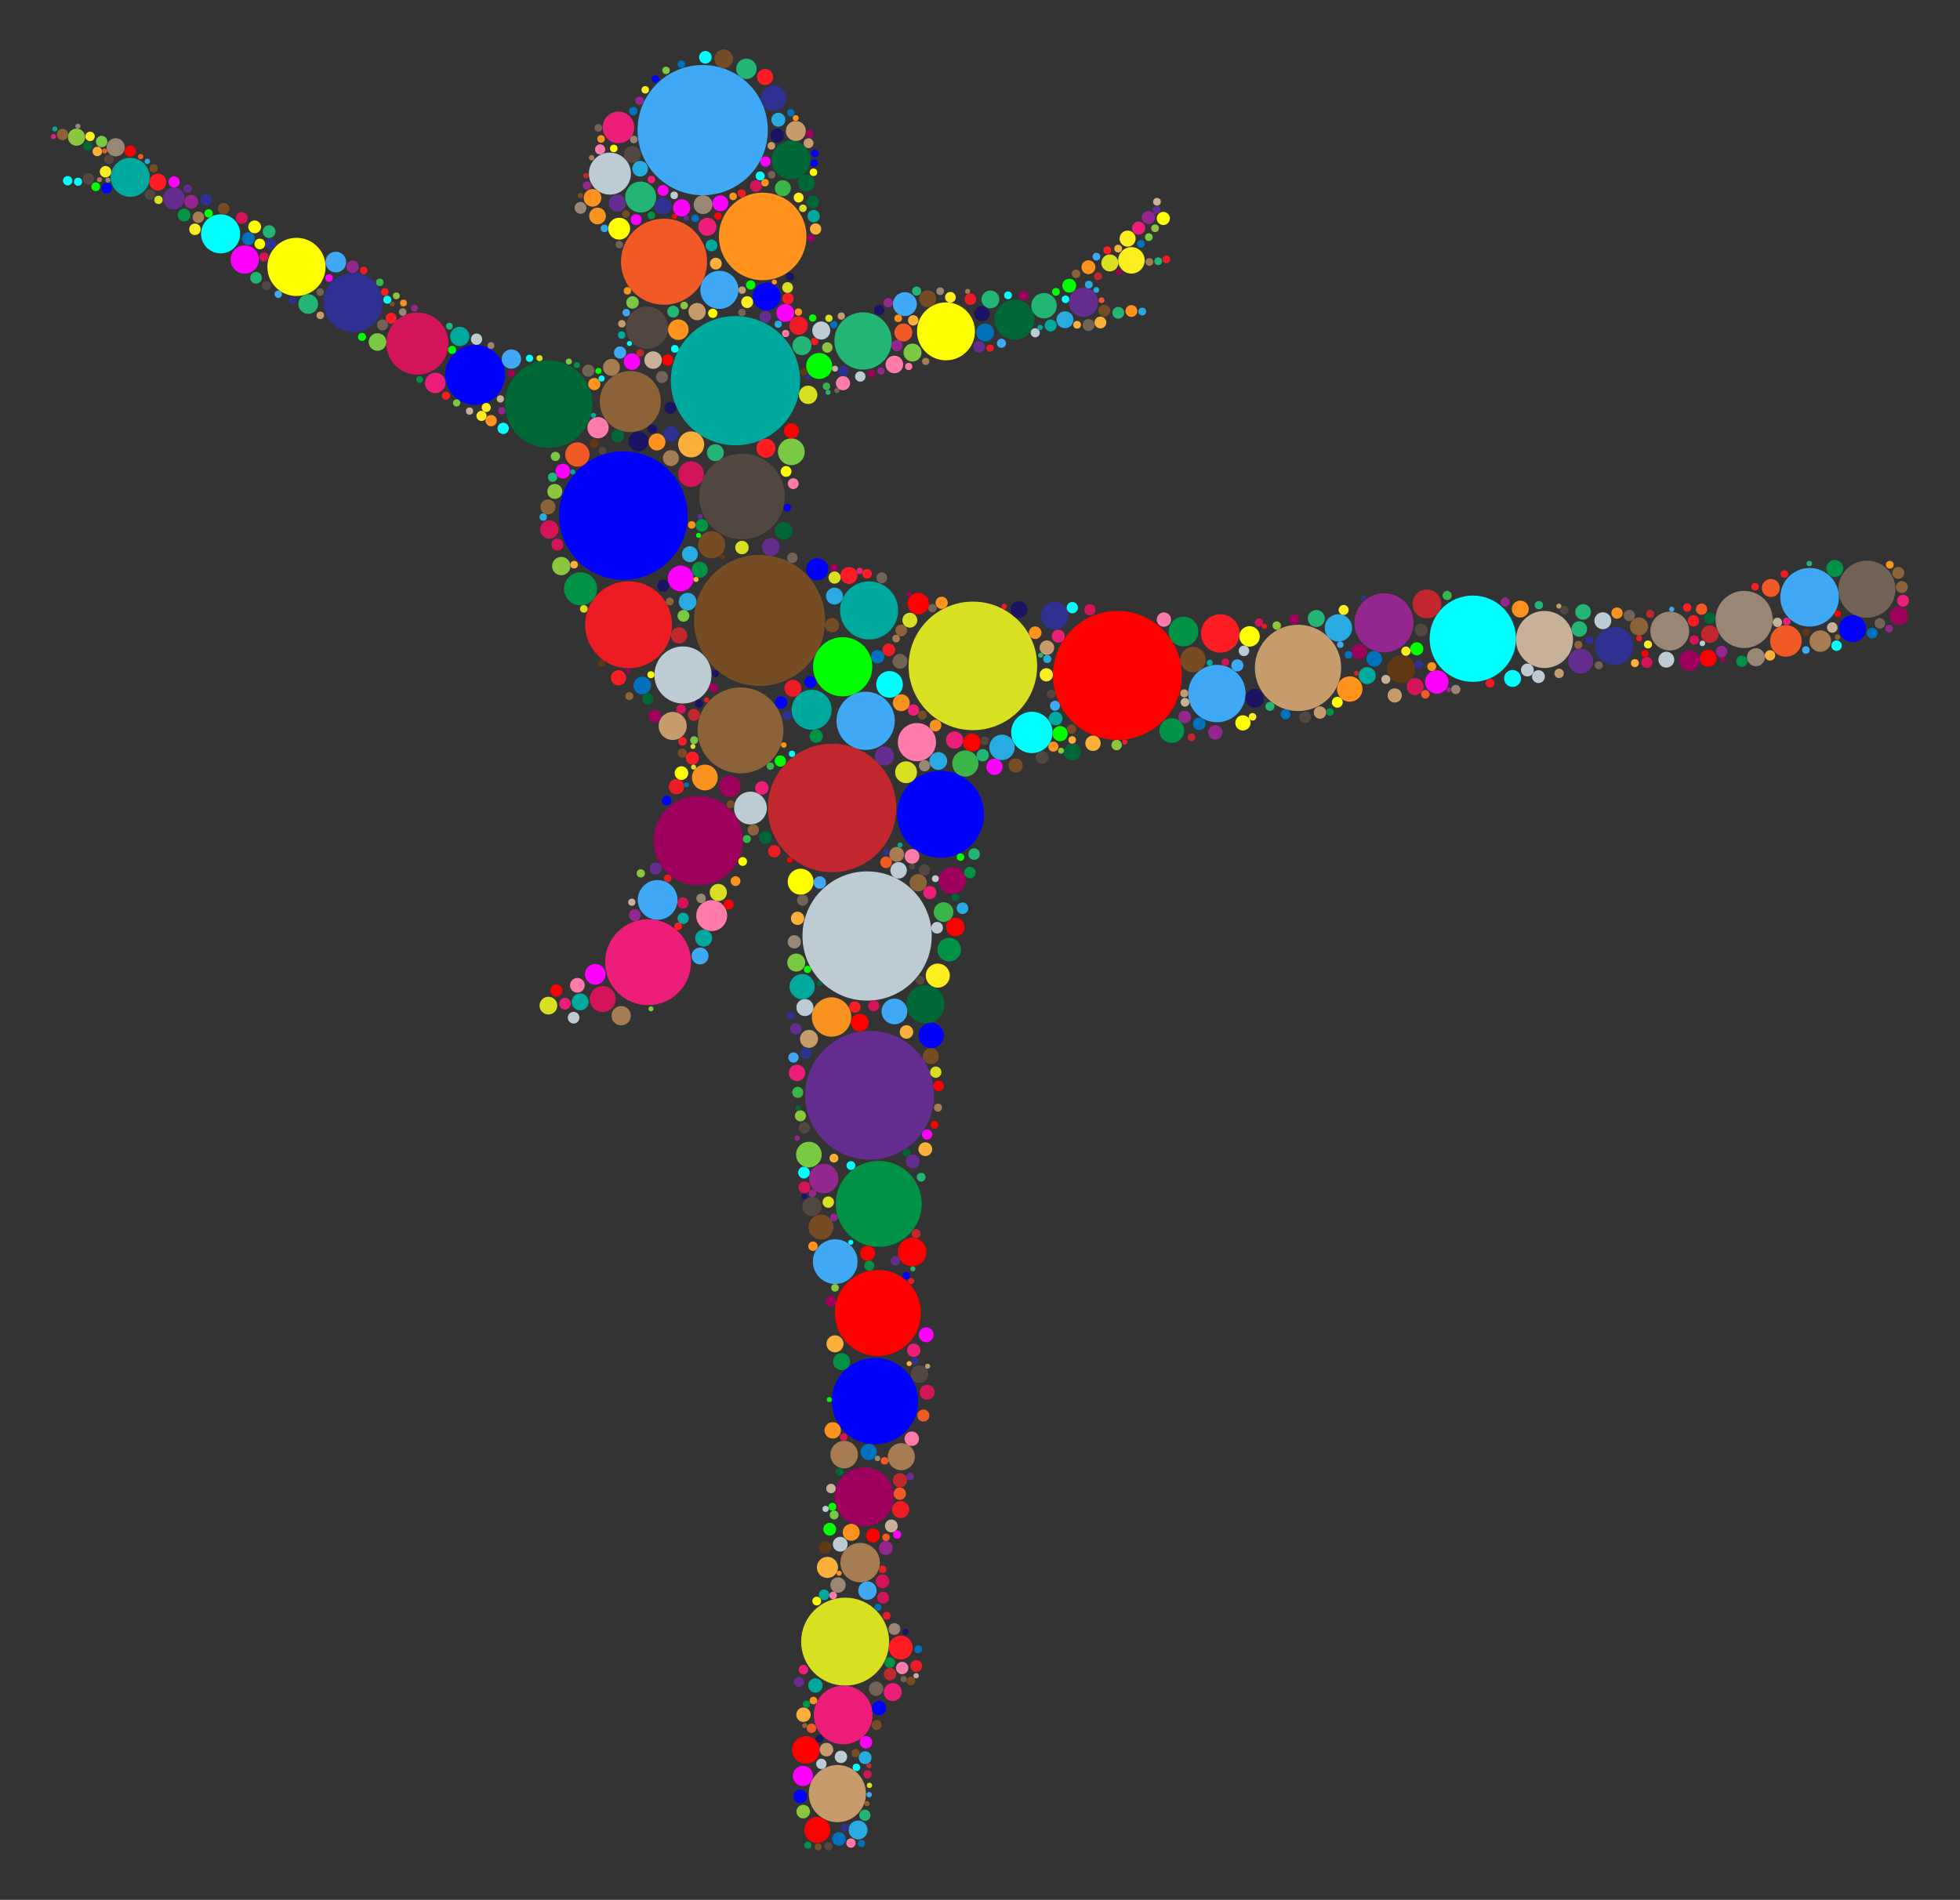 <?xml version="1.0" encoding="utf-8"?>
<!DOCTYPE svg PUBLIC "-//W3C//DTD SVG 1.1//EN" "http://www.w3.org/Graphics/SVG/1.1/DTD/svg11.dtd">
<svg version="1.1" id="Layer_1" xmlns="http://www.w3.org/2000/svg" xmlns:xlink="http://www.w3.org/1999/xlink" x="0px" y="0px"
	 viewBox="459.035 20.081 1646.514 1596.311" enable-background="new 459.035 20.081 1646.514 1596.311"
	 xml:space="preserve">
<rect x="459.035" y="20.081" width="1646.514" height="1596.311" fill="#333333" stroke="none"/>
<g>
	<circle fill="#D9E021" cx="1276.313" cy="579.579" r="54.001"/>
	<circle fill="#00A99D" cx="1076.887" cy="339.946" r="54.293"/>
	<circle fill="#C1272D" cx="1158.036" cy="698.972" r="53.976"/>
	<circle fill="#662D91" cx="1189.585" cy="940.348" r="54.114"/>
	<circle fill="#0000FF" cx="982.712" cy="453.272" r="53.996"/>
	<circle fill="#754C24" cx="1097.125" cy="541.388" r="55.041"/>
	<circle fill="#FF0000" cx="1397.728" cy="587.575" r="54.16"/>
	<circle fill="#3FA9F5" cx="1049.33" cy="129.421" r="54.708"/>
	<circle fill="#BDCCD4" cx="1187.448" cy="806.548" r="54.289"/>
	<circle fill="#C69C6D" cx="1549.467" cy="581.278" r="36.265"/>
	<circle fill="#009245" cx="1197.234" cy="1031.623" r="36.113"/>
	<circle fill="#ED1C24" cx="987.083" cy="545.046" r="36.511"/>
	<circle fill="#ED1E79" cx="1003.445" cy="828.559" r="36.086"/>
	<circle fill="#D9E021" cx="1169.002" cy="1399.454" r="36.955"/>
	<circle fill="#F15A24" cx="1016.861" cy="239.986" r="36.171"/>
	<circle fill="#0000FF" cx="1194.067" cy="1197.35" r="36.27"/>
	<circle fill="#00FFFF" cx="1696.261" cy="556.748" r="36.269"/>
	<circle fill="#534741" cx="1082.378" cy="437.223" r="35.953"/>
	<circle fill="#9E005D" cx="1045.546" cy="726.436" r="37.566"/>
	<circle fill="#006837" cx="919.9" cy="359.609" r="36.767"/>
	<circle fill="#0000FF" cx="1249.16" cy="704.286" r="36.52"/>
	<circle fill="#FF0000" cx="1196.496" cy="1123.248" r="36.173"/>
	<circle fill="#FF931E" cx="1099.742" cy="218.745" r="36.788"/>
	<circle fill="#8C6239" cx="1081.089" cy="633.769" r="36.105"/>
	<circle fill="#998675" cx="1924.179" cy="540.575" r="24.014"/>
	<circle fill="#00FF00" cx="1166.923" cy="580.322" r="24.882"/>
	<circle fill="#BDCCD4" cx="1032.754" cy="587.217" r="23.978"/>
	<circle fill="#FFFF00" cx="708.09" cy="244.355" r="24.445"/>
	<circle fill="#3FA9F5" cx="1979.22" cy="521.937" r="24.619"/>
	<circle fill="#2E3192" cx="755.636" cy="274.289" r="24.845"/>
	<circle fill="#8C6239" cx="988.523" cy="357.468" r="25.674"/>
	<circle fill="#93278F" cx="1621.663" cy="543.383" r="24.801"/>
	<circle fill="#ED1E79" cx="1167.37" cy="1461.064" r="24.644"/>
	<circle fill="#FFFF00" cx="1253.697" cy="298.506" r="24.326"/>
	<circle fill="#22B573" cx="1184.042" cy="306.542" r="24.063"/>
	<circle fill="#C7B299" cx="1756.504" cy="557.404" r="23.978"/>
	<circle fill="#C69C6D" cx="1162.479" cy="1527.144" r="24.022"/>
	<circle fill="#D4145A" cx="809.658" cy="308.785" r="26.1"/>
	<circle fill="#736357" cx="2027.343" cy="515.165" r="23.978"/>
	<circle fill="#3FA9F5" cx="1481.302" cy="602.831" r="24.115"/>
	<circle fill="#9E005D" cx="1185.034" cy="1277.643" r="24.769"/>
	<circle fill="#00A99D" cx="1189.128" cy="532.981" r="24.385"/>
	<circle fill="#3FA9F5" cx="1186.216" cy="625.744" r="24.467"/>
	<circle fill="#0000FF" cx="858.115" cy="335.078" r="25.164"/>
	<circle fill="#998675" cx="1861.735" cy="550.311" r="16.32"/>
	<circle fill="#3FA9F5" cx="1160.67" cy="1080.155" r="18.77"/>
	<circle fill="#A67C52" cx="1181.617" cy="1333.046" r="16.562"/>
	<circle fill="#3FA9F5" cx="1011.472" cy="776.235" r="16.696"/>
	<circle fill="#BDCCD4" cx="971.374" cy="165.948" r="17.657"/>
	<circle fill="#00A99D" cx="1140.832" cy="616.479" r="16.806"/>
	<circle fill="#FF7BAC" cx="1229.283" cy="643.668" r="16.052"/>
	<circle fill="#006837" cx="1123.506" cy="154.452" r="16.216"/>
	<circle fill="#3FA9F5" cx="1063.366" cy="263.615" r="15.994"/>
	<circle fill="#00FFFF" cx="1325.864" cy="635.498" r="17.375"/>
	<circle fill="#006837" cx="1236.553" cy="863.853" r="16.027"/>
	<circle fill="#00FFFF" cx="644.365" cy="216.562" r="16.405"/>
	<circle fill="#00A99D" cx="568.457" cy="169.076" r="16.405"/>
	<circle fill="#F7931E" cx="1157.573" cy="874.609" r="16.537"/>
	<circle fill="#2E3192" cx="1815.023" cy="562.783" r="16.056"/>
	<circle fill="#006837" cx="1311.241" cy="288.671" r="16.807"/>
	<circle fill="#FF1D25" cx="1484.119" cy="552.318" r="16.147"/>
	<circle fill="#534741" cx="1002.552" cy="295.441" r="17.729"/>
	<circle fill="#754C24" cx="1461.18" cy="574.288" r="10.668"/>
	<circle fill="#2E3192" cx="1344.91" cy="537.346" r="11.613"/>
	<circle fill="#22B573" cx="1336.087" cy="276.945" r="10.668"/>
	<circle fill="#FF00FF" cx="1030.837" cy="506.122" r="10.821"/>
	<circle fill="#FBB03B" cx="1039.648" cy="393.49" r="10.927"/>
	<circle fill="#00FF00" cx="1147.213" cy="327.577" r="10.932"/>
	<circle fill="#29ABE2" cx="1300.781" cy="648.038" r="10.668"/>
	<circle fill="#FF0000" cx="1145.525" cy="1557.669" r="10.895"/>
	<circle fill="#603813" cx="1636.078" cy="582.309" r="11.716"/>
	<circle fill="#FF00FF" cx="664.637" cy="238.134" r="11.879"/>
	<circle fill="#0000FF" cx="2015.236" cy="548.308" r="11.306"/>
	<circle fill="#BDCCD4" cx="1089.455" cy="699.044" r="13.778"/>
	<circle fill="#FF0000" cx="1135.999" cy="1490.434" r="11.599"/>
	<circle fill="#ED1E79" cx="978.578" cy="127.129" r="13.289"/>
	<circle fill="#662D91" cx="1369.323" cy="274.072" r="12.251"/>
	<circle fill="#2E3192" cx="1108.936" cy="102.57" r="10.668"/>
	<circle fill="#93278F" cx="1150.98" cy="1010.365" r="12.328"/>
	<circle fill="#009245" cx="946.736" cy="514.823" r="13.9"/>
	<circle fill="#39B54A" cx="1269.986" cy="661.588" r="10.986"/>
	<circle fill="#754C24" cx="1056.845" cy="477.808" r="11.41"/>
	<circle fill="#009245" cx="1453.227" cy="550.711" r="12.466"/>
	<circle fill="#FCEE21" cx="1409.504" cy="238.838" r="11.132"/>
	<circle fill="#0000FF" cx="1103.072" cy="269.238" r="11.706"/>
	<circle fill="#0000FF" cx="1241.293" cy="890.124" r="10.668"/>
	<circle fill="#FFFF00" cx="1131.6" cy="760.9" r="10.878"/>
	<circle fill="#A67C52" cx="1216.197" cy="1244.042" r="11.362"/>
	<circle fill="#7AC943" cx="1138.519" cy="990.197" r="10.785"/>
	<circle fill="#D4145A" cx="965.321" cy="859.481" r="10.935"/>
	<circle fill="#FF00FF" cx="959.071" cy="838.731" r="8.685"/>
	<circle fill="#FF7BAC" cx="944.071" cy="847.981" r="6.185"/>
	<circle fill="#9E005D" cx="1258.974" cy="759.91" r="11.434"/>
	<circle fill="#3FA9F5" cx="1210.418" cy="869.934" r="10.806"/>
	<circle fill="#FF931E" cx="1592.91" cy="599.034" r="10.668"/>
	<circle fill="#22B573" cx="997.259" cy="185.65" r="13.013"/>
	<circle fill="#29ABE2" cx="1583.367" cy="547.651" r="11.484"/>
	<circle fill="#C69C6D" cx="1024.143" cy="630.057" r="11.799"/>
	<circle fill="#A67C52" cx="1168.188" cy="1242.296" r="11.569"/>
	<circle fill="#F7931E" cx="1051.156" cy="673.368" r="10.83"/>
	<circle fill="#9E005D" cx="1072.156" cy="680.868" r="9.08"/>
	<circle fill="#D4145A" cx="1039.549" cy="418.511" r="10.784"/>
	<circle fill="#FF7BAC" cx="1056.902" cy="789.388" r="12.99"/>
	<circle fill="#00FFFF" cx="1206.304" cy="595.133" r="11.184"/>
	<circle fill="#FF0000" cx="1225.32" cy="1072.065" r="12.038"/>
	<circle fill="#F15A24" cx="1959.273" cy="558.645" r="13.248"/>
	<circle fill="#7AC943" cx="1123.798" cy="399.676" r="11.233"/>
	<circle fill="#C7B299" cx="1007.671" cy="322.656" r="7.378"/>
	<circle fill="#FF00FF" cx="1118.778" cy="283.029" r="7.537"/>
	<circle fill="#D9E021" cx="919.725" cy="865.038" r="7.457"/>
	<circle fill="#D9E021" cx="1062.464" cy="769.962" r="7.216"/>
	<circle fill="#C1272D" cx="1895.33" cy="552.94" r="7.374"/>
	<circle fill="#FFFF00" cx="1508.736" cy="554.806" r="8.596"/>
	<circle fill="#3FA9F5" cx="1219.166" cy="275.612" r="10.03"/>
	<circle fill="#754C24" cx="1148.709" cy="1051.124" r="10.456"/>
	<circle fill="#29ABE2" cx="1036.679" cy="525.629" r="7.427"/>
	<circle fill="#FF7BAC" cx="1210.351" cy="326.35" r="7.397"/>
	<circle fill="#C69C6D" cx="1044.645" cy="281.897" r="7.252"/>
	<circle fill="#7AC943" cx="776.166" cy="307.437" r="7.419"/>
	<circle fill="#C69C6D" cx="1138.617" cy="893.011" r="7.579"/>
	<circle fill="#3FA9F5" cx="888.636" cy="321.778" r="8.129"/>
	<circle fill="#00A99D" cx="845.261" cy="302.778" r="8.129"/>
	<circle fill="#998675" cx="1049.627" cy="192.034" r="7.906"/>
	<circle fill="#1B1464" cx="995.459" cy="390.939" r="8.403"/>
	<circle fill="#0071BC" cx="998.566" cy="596.07" r="7.405"/>
	<circle fill="#FF1D25" cx="978.566" cy="589.57" r="6.405"/>
	<circle fill="#BDCCD4" cx="1805.509" cy="541.654" r="7.115"/>
	<circle fill="#FF931E" cx="1736.176" cy="531.821" r="7.115"/>
	<circle fill="#00FFFF" cx="1729.676" cy="590.154" r="7.115"/>
	<circle fill="#0000FF" cx="1145.558" cy="498.398" r="9.312"/>
	<circle fill="#998675" cx="556.223" cy="143.842" r="7.639"/>
	<circle fill="#754C24" cx="1067.003" cy="69.436" r="7.826"/>
	<circle fill="#F7931E" cx="1216.162" cy="610.55" r="7.115"/>
	<circle fill="#662D91" cx="1786.853" cy="575.602" r="10.457"/>
	<circle fill="#A67C52" cx="972.712" cy="328.742" r="7.115"/>
	<circle fill="#ED1C24" cx="1129.814" cy="293.663" r="7.789"/>
	<circle fill="#009245" cx="1443.395" cy="633.912" r="10.425"/>
	<circle fill="#534741" cx="1231.456" cy="1174.641" r="7.398"/>
	<circle fill="#8C6239" cx="1835.896" cy="546.475" r="7.588"/>
	<circle fill="#FF00FF" cx="1031.664" cy="194.733" r="7.242"/>
	<circle fill="#00A99D" cx="1050.144" cy="808.323" r="7.115"/>
	<circle fill="#3FA9F5" cx="1047.144" cy="823.323" r="7.115"/>
	<circle fill="#FF931E" cx="1010.969" cy="391.454" r="7.115"/>
	<circle fill="#2E3192" cx="1015.922" cy="193.188" r="7.115"/>
	<circle fill="#662D91" cx="977.635" cy="190.688" r="7.248"/>
	<circle fill="#FF931E" cx="1174.107" cy="1307.597" r="7.115"/>
	<circle fill="#006837" cx="1136.414" cy="173.888" r="7.115"/>
	<circle fill="#22B573" cx="1059.986" cy="400.425" r="7.121"/>
	<circle fill="#29ABE2" cx="1160.013" cy="520.958" r="7.115"/>
	<circle fill="#7AC943" cx="1127.906" cy="828.881" r="7.575"/>
	<circle fill="#C69C6D" cx="1127.576" cy="130.157" r="8.417"/>
	<circle fill="#FF1D25" cx="1101.743" cy="84.824" r="6.751"/>
	<circle fill="#534741" cx="1141.105" cy="1033.859" r="8.066"/>
	<circle fill="#1B1464" cx="1513.034" cy="606.769" r="7.861"/>
	<circle fill="#998675" cx="1934.128" cy="572.303" r="7.57"/>
	<circle fill="#F15A24" cx="1946.628" cy="514.136" r="7.57"/>
	<circle fill="#FF0000" cx="1230.388" cy="527.257" r="9.017"/>
	<circle fill="#29ABE2" cx="1247.255" cy="659.491" r="7.473"/>
	<circle fill="#ED1C24" cx="1215.615" cy="1288.502" r="7.216"/>
	<circle fill="#534741" cx="990.212" cy="149.862" r="7.115"/>
	<circle fill="#FCEE21" cx="1246.836" cy="839.821" r="10.113"/>
	<circle fill="#22B573" cx="1291.023" cy="271.657" r="7.494"/>
	<circle fill="#0071BC" cx="1286.592" cy="299.441" r="7.494"/>
	<circle fill="#8CC63F" cx="930.519" cy="495.731" r="7.715"/>
	<circle fill="#D4145A" cx="920.519" cy="464.981" r="7.715"/>
	<circle fill="#754C24" cx="1238.327" cy="271.077" r="7.115"/>
	<circle fill="#29ABE2" cx="1353.66" cy="288.744" r="7.115"/>
	<circle fill="#00A99D" cx="946.405" cy="861.913" r="7.115"/>
	<circle fill="#ED1E79" cx="933.655" cy="863.413" r="4.905"/>
	<circle fill="#BDCCD4" cx="940.905" cy="875.163" r="4.905"/>
	<circle fill="#662D91" cx="605.068" cy="186.776" r="9.082"/>
	<circle fill="#ED1C24" cx="1125.151" cy="598.414" r="7.115"/>
	<circle fill="#9E005D" cx="2054.214" cy="537.52" r="7.771"/>
	<circle fill="#9E005D" cx="1878.431" cy="575.167" r="8.611"/>
	<circle fill="#22B573" cx="1132.74" cy="310.491" r="8.03"/>
	<circle fill="#662D91" cx="1106.569" cy="479.664" r="7.402"/>
	<circle fill="#D9E021" cx="1082.319" cy="480.164" r="5.652"/>
	<circle fill="#006837" cx="1117.319" cy="466.164" r="7.402"/>
	<circle fill="#009245" cx="1256.405" cy="818.015" r="9.904"/>
	<circle fill="#1B1464" cx="1315.051" cy="532.307" r="7.115"/>
	<circle fill="#D4145A" cx="1647.838" cy="597.017" r="7.115"/>
	<circle fill="#BDCCD4" cx="1148.927" cy="297.804" r="7.588"/>
	<circle fill="#ED1E79" cx="1053.26" cy="210.637" r="7.588"/>
	<circle fill="#29ABE2" cx="1179.872" cy="1557.697" r="7.956"/>
	<circle fill="#C1272D" cx="1657.713" cy="527.52" r="12.107"/>
	<circle fill="#FF0000" cx="1894.034" cy="573.199" r="7.115"/>
	<circle fill="#FF1D25" cx="591.631" cy="173.102" r="7.115"/>
	<circle fill="#8C6239" cx="1230.383" cy="761.812" r="7.251"/>
	<circle fill="#D9E021" cx="1391.357" cy="241.014" r="7.146"/>
	<circle fill="#0071BC" cx="1196.252" cy="571.885" r="5.636"/>
	<circle fill="#2E3192" cx="1136.051" cy="905.067" r="4.746"/>
	<circle fill="#662D91" cx="1127.551" cy="884.567" r="4.746"/>
	<circle fill="#736357" cx="1133.284" cy="776.433" r="4.746"/>
	<circle fill="#FF0000" cx="1019.795" cy="322.668" r="4.746"/>
	<circle fill="#FFFF00" cx="1057.795" cy="283.334" r="3.913"/>
	<circle fill="#00FF00" cx="1089.628" cy="259.501" r="3.913"/>
	<circle fill="#FF931E" cx="1328.659" cy="551.705" r="5.303"/>
	<circle fill="#F15A24" cx="944.059" cy="401.991" r="10.22"/>
	<circle fill="#FF7BAC" cx="1225.197" cy="739.638" r="6.188"/>
	<circle fill="#FF0000" cx="926.444" cy="852.33" r="5.064"/>
	<circle fill="#FBB03B" cx="1377.216" cy="644.632" r="6.472"/>
	<circle fill="#D9E021" cx="1160.15" cy="505.366" r="5.124"/>
	<circle fill="#998675" cx="1235.697" cy="663.453" r="4.746"/>
	<circle fill="#D4145A" cx="1032.764" cy="778.766" r="4.746"/>
	<circle fill="#C69C6D" cx="1338.488" cy="564.291" r="6.107"/>
	<circle fill="#ED1C24" cx="1228.713" cy="1419.857" r="4.973"/>
	<circle fill="#998675" cx="1210.38" cy="1388.857" r="4.973"/>
	<circle fill="#D4145A" cx="1200.88" cy="1362.524" r="4.973"/>
	<circle fill="#009245" cx="1048.627" cy="461.489" r="5.347"/>
	<circle fill="#ED1E79" cx="1226.617" cy="1154.658" r="5.648"/>
	<circle fill="#D9E021" cx="1245.155" cy="920.944" r="4.746"/>
	<circle fill="#FF00FF" cx="605.314" cy="172.951" r="4.746"/>
	<circle fill="#754C24" cx="588.064" cy="161.451" r="3.496"/>
	<circle fill="#534741" cx="584.939" cy="183.576" r="4.371"/>
	<circle fill="#FF0000" cx="568.439" cy="147.076" r="4.746"/>
	<circle fill="#FCEE21" cx="1337.99" cy="587.078" r="5.58"/>
	<circle fill="#93278F" cx="1905.252" cy="567.545" r="4.819"/>
	<circle fill="#D9E021" cx="1137.918" cy="351.836" r="7.728"/>
	<circle fill="#29ABE2" cx="1112.9" cy="120.682" r="5.873"/>
	<circle fill="#1B1464" cx="1111.9" cy="133.848" r="5.873"/>
	<circle fill="#F15A24" cx="1214.903" cy="1275.102" r="5.208"/>
	<circle fill="#BDCCD4" cx="1742.131" cy="583.058" r="5.428"/>
	<circle fill="#93278F" cx="1203.096" cy="1320.805" r="5.854"/>
	<circle fill="#FF0000" cx="1192.346" cy="1310.305" r="5.854"/>
	<circle fill="#662D91" cx="1102.012" cy="286.341" r="4.909"/>
	<circle fill="#FCEE21" cx="547.673" cy="164.374" r="4.812"/>
	<circle fill="#534741" cx="533.298" cy="170.374" r="4.812"/>
	<circle fill="#7AC943" cx="544.423" cy="138.999" r="4.812"/>
	<circle fill="#2E3192" cx="1022.668" cy="384.664" r="6.411"/>
	<circle fill="#3FA9F5" cx="1187.752" cy="1356.558" r="7.737"/>
	<circle fill="#00FFFF" cx="1359.846" cy="530.672" r="4.746"/>
	<circle fill="#D4145A" cx="1374.596" cy="532.422" r="4.746"/>
	<circle fill="#A67C52" cx="1988.191" cy="558.75" r="9.043"/>
	<circle fill="#C1272D" cx="1215.073" cy="1263.887" r="6.008"/>
	<circle fill="#006837" cx="1895.437" cy="539.567" r="4.746"/>
	<circle fill="#FF1D25" cx="1881.604" cy="541.734" r="4.746"/>
	<circle fill="#F15A24" cx="1888.437" cy="531.9" r="4.746"/>
	<circle fill="#998675" cx="1162.993" cy="1351.879" r="6.479"/>
	<circle fill="#FF931E" cx="1250.078" cy="526.566" r="5.148"/>
	<circle fill="#ED1E79" cx="1226.357" cy="616.666" r="4.774"/>
	<circle fill="#009245" cx="1922.284" cy="575.679" r="4.746"/>
	<circle fill="#009245" cx="1046.856" cy="498.742" r="6.704"/>
	<circle fill="#29ABE2" cx="1038.606" cy="485.742" r="6.704"/>
	<circle fill="#A67C52" cx="1022.606" cy="404.992" r="6.704"/>
	<circle fill="#0071BC" cx="1188.794" cy="1240.104" r="6.809"/>
	<circle fill="#754C24" cx="1312.227" cy="663.306" r="5.993"/>
	<circle fill="#FF0000" cx="1261.619" cy="798.975" r="7.743"/>
	<circle fill="#FF1D25" cx="1172.266" cy="503.606" r="7.12"/>
	<circle fill="#009245" cx="1165.992" cy="1164.211" r="7.162"/>
	<circle fill="#FBB03B" cx="1160.492" cy="1149.211" r="7.162"/>
	<circle fill="#ED1C24" cx="1027.252" cy="681.068" r="6.438"/>
	<circle fill="#00FF00" cx="1114.537" cy="659.524" r="4.746"/>
	<circle fill="#BDCCD4" cx="1164.867" cy="1317.61" r="6.216"/>
	<circle fill="#ED1E79" cx="1128.572" cy="921.563" r="6.905"/>
	<circle fill="#3FA9F5" cx="741.162" cy="240.272" r="8.704"/>
	<circle fill="#39B54A" cx="1116.671" cy="178.209" r="6.737"/>
	<circle fill="#9E005D" cx="1600.938" cy="567.438" r="6.385"/>
	<circle fill="#29ABE2" cx="1185.799" cy="1496.935" r="5.392"/>
	<circle fill="#FF00FF" cx="1064.187" cy="190.894" r="6.7"/>
	<circle fill="#009245" cx="613.673" cy="200.786" r="5.425"/>
	<circle fill="#C1272D" cx="1042.02" cy="620.733" r="5.082"/>
	<circle fill="#FF7BAC" cx="1167.192" cy="342.061" r="5.956"/>
	<circle fill="#ED1E79" cx="1099.06" cy="682.162" r="5.646"/>
	<circle fill="#BDCCD4" cx="1246.238" cy="799.619" r="4.909"/>
	<circle fill="#BDCCD4" cx="1135.24" cy="866.632" r="7.179"/>
	<circle fill="#8CC63F" cx="523.326" cy="135.337" r="7.223"/>
	<circle fill="#FF931E" cx="956.785" cy="186.327" r="7.406"/>
	<circle fill="#FFFF00" cx="1503.148" cy="627.489" r="6.41"/>
	<circle fill="#009245" cx="1144.642" cy="638.538" r="5.579"/>
	<circle fill="#FF931E" cx="1028.873" cy="297.08" r="8.643"/>
	<circle fill="#006837" cx="1003.313" cy="607.255" r="4.746"/>
	<circle fill="#736357" cx="1827.748" cy="537.216" r="4.746"/>
	<circle fill="#F7931E" cx="1817.414" cy="535.216" r="4.746"/>
	<circle fill="#FF00FF" cx="1294.445" cy="664.364" r="6.845"/>
	<circle fill="#534741" cx="1235.615" cy="751.016" r="4.746"/>
	<circle fill="#FBB03B" cx="1134.007" cy="1460.848" r="6.079"/>
	<circle fill="#BDCCD4" cx="1751.432" cy="588.604" r="5.401"/>
	<circle fill="#FBB03B" cx="1144.179" cy="212.48" r="4.746"/>
	<circle fill="#006837" cx="1359.902" cy="652.092" r="7.123"/>
	<circle fill="#0000FF" cx="1139.848" cy="593.216" r="5.106"/>
	<circle fill="#8C6239" cx="1216.145" cy="549.789" r="4.933"/>
	<circle fill="#0000FF" cx="1197.503" cy="1455.265" r="6.042"/>
	<circle fill="#736357" cx="1195.003" cy="1439.015" r="6.042"/>
	<circle fill="#00A99D" cx="1144.003" cy="1436.265" r="6.042"/>
	<circle fill="#FF00FF" cx="1186.482" cy="1484.011" r="5.22"/>
	<circle fill="#754C24" cx="1195.482" cy="1469.511" r="4.22"/>
	<circle fill="#BDCCD4" cx="1165.482" cy="1496.261" r="5.22"/>
	<circle fill="#FF00FF" cx="1666.042" cy="593.074" r="9.831"/>
	<circle fill="#006837" cx="1141.887" cy="189.85" r="5.193"/>
	<circle fill="#00A99D" cx="1142.553" cy="201.683" r="5.193"/>
	<circle fill="#FF1D25" cx="1040.679" cy="657.048" r="5.486"/>
	<circle fill="#D4145A" cx="1094.046" cy="176.425" r="4.979"/>
	<circle fill="#998675" cx="946.713" cy="194.759" r="4.979"/>
	<circle fill="#00A99D" cx="1056.713" cy="226.259" r="4.979"/>
	<circle fill="#FBB03B" cx="1060.38" cy="241.592" r="4.979"/>
	<circle fill="#FCEE21" cx="1086.713" cy="273.925" r="4.979"/>
	<circle fill="#22B573" cx="1024.546" cy="281.925" r="4.979"/>
	<circle fill="#00A99D" cx="1032.926" cy="791.696" r="4.766"/>
	<circle fill="#FF931E" cx="1373.389" cy="244.61" r="5.822"/>
	<circle fill="#00FF00" cx="1357.264" cy="260.11" r="5.822"/>
	<circle fill="#00FFFF" cx="1134.398" cy="1005.342" r="4.911"/>
	<circle fill="#FF1D25" cx="1120.988" cy="270.947" r="4.746"/>
	<circle fill="#7AC943" cx="1033.195" cy="537.542" r="4.986"/>
	<circle fill="#ED1E79" cx="2057.703" cy="524.839" r="5.011"/>
	<circle fill="#8C6239" cx="2056.703" cy="513.339" r="5.011"/>
	<circle fill="#8C6239" cx="2053.703" cy="501.464" r="5.011"/>
	<circle fill="#F7931E" cx="2046.578" cy="494.589" r="3.261"/>
	<circle fill="#FF00FF" cx="931.907" cy="415.945" r="6.191"/>
	<circle fill="#534741" cx="1555.369" cy="622.781" r="4.963"/>
	<circle fill="#FF1D25" cx="1177.134" cy="866.222" r="4.746"/>
	<circle fill="#93278F" cx="619.688" cy="189.646" r="5.817"/>
	<circle fill="#8C6239" cx="511.57" cy="133.089" r="4.746"/>
	<circle fill="#D9E021" cx="1220.169" cy="668.944" r="9.192"/>
	<circle fill="#BDCCD4" cx="859.361" cy="305.079" r="4.746"/>
	<circle fill="#754C24" cx="1241.026" cy="907.543" r="6.753"/>
	<circle fill="#FF00FF" cx="989.934" cy="323.917" r="6.924"/>
	<circle fill="#C1272D" cx="1029.501" cy="554.014" r="6.844"/>
	<circle fill="#93278F" cx="755.237" cy="244.225" r="5.222"/>
	<circle fill="#FF00FF" cx="1133.557" cy="1512.273" r="8.499"/>
	<circle fill="#22B573" cx="1086.075" cy="77.887" r="8.585"/>
	<circle fill="#00FF00" cx="1349.607" cy="636.521" r="6.39"/>
	<circle fill="#8C6239" cx="1091.863" cy="717.411" r="4.746"/>
	<circle fill="#ED1C24" cx="1274.216" cy="271.465" r="4.882"/>
	<circle fill="#662D91" cx="1281.549" cy="311.465" r="4.882"/>
	<circle fill="#8C6239" cx="919.347" cy="445.981" r="6.304"/>
	<circle fill="#8CC63F" cx="925.097" cy="432.981" r="6.304"/>
	<circle fill="#1B1464" cx="1016.161" cy="512.274" r="5.093"/>
	<circle fill="#FFFF00" cx="979.163" cy="212.221" r="9.209"/>
	<circle fill="#F7931E" cx="960.996" cy="201.554" r="7.042"/>
	<circle fill="#0000FF" cx="1115.178" cy="610.359" r="5.248"/>
	<circle fill="#93278F" cx="1212.575" cy="310.519" r="4.746"/>
	<circle fill="#29ABE2" cx="966.791" cy="211.998" r="3.166"/>
	<circle fill="#754C24" cx="1233.78" cy="620.933" r="3.788"/>
	<circle fill="#00A99D" cx="1132.868" cy="849.059" r="10.554"/>
	<circle fill="#FF931E" cx="1141.984" cy="1067.2" r="3.968"/>
	<circle fill="#00FF00" cx="634.282" cy="199.4" r="3.499"/>
	<circle fill="#662D91" cx="616.657" cy="178.525" r="3.499"/>
	<circle fill="#D9E021" cx="592.157" cy="188.025" r="3.499"/>
	<circle fill="#F15A24" cx="577.157" cy="151.65" r="2.249"/>
	<circle fill="#29ABE2" cx="582.782" cy="155.65" r="2.249"/>
	<circle fill="#C1272D" cx="1459.936" cy="639.603" r="3.232"/>
	<circle fill="#F15A24" cx="1203.357" cy="1311.789" r="3.166"/>
	<circle fill="#FFFF00" cx="1582.467" cy="610.15" r="4.585"/>
	<circle fill="#754C24" cx="1158.056" cy="545.351" r="6.019"/>
	<circle fill="#FCEE21" cx="1587.777" cy="532.593" r="4.206"/>
	<circle fill="#9E005D" cx="1546.277" cy="540.343" r="4.206"/>
	<circle fill="#9E005D" cx="1139.183" cy="132.581" r="3.44"/>
	<circle fill="#00FF00" cx="838.785" cy="314.048" r="3.401"/>
	<circle fill="#FF1D25" cx="833.66" cy="352.548" r="3.401"/>
	<circle fill="#ED1E79" cx="1960.03" cy="542.249" r="3.166"/>
	<circle fill="#ED1C24" cx="1958.03" cy="502.416" r="3.166"/>
	<circle fill="#009245" cx="2000.363" cy="497.749" r="7.165"/>
	<circle fill="#FF1D25" cx="1933.363" cy="513.082" r="3.166"/>
	<circle fill="#FF00FF" cx="1237.848" cy="973.348" r="4.353"/>
	<circle fill="#006837" cx="977.865" cy="386.544" r="5.294"/>
	<circle fill="#754C24" cx="1359.248" cy="632.723" r="3.972"/>
	<circle fill="#9E005D" cx="1159.768" cy="497.086" r="3.166"/>
	<circle fill="#FF1D25" cx="782.213" cy="265.445" r="3.166"/>
	<circle fill="#FF00FF" cx="735.463" cy="253.695" r="3.166"/>
	<circle fill="#736357" cx="727.963" cy="265.57" r="3.166"/>
	<circle fill="#C69C6D" cx="728.088" cy="285.07" r="3.166"/>
	<circle fill="#39B54A" cx="778.088" cy="257.32" r="3.166"/>
	<circle fill="#ED1C24" cx="764.588" cy="247.32" r="3.166"/>
	<circle fill="#8CC63F" cx="1531.572" cy="545.702" r="3.559"/>
	<circle fill="#F7931E" cx="1142.345" cy="1448.933" r="3.166"/>
	<circle fill="#1B1464" cx="1006.956" cy="380.652" r="3.945"/>
	<circle fill="#93278F" cx="1159.637" cy="1042.992" r="3.166"/>
	<circle fill="#FF1D25" cx="787.619" cy="287.468" r="4.561"/>
	<circle fill="#D9E021" cx="1120.643" cy="261.685" r="4.523"/>
	<circle fill="#00FF00" cx="1158.251" cy="1286.127" r="3.326"/>
	<circle fill="#0071BC" cx="1230.365" cy="1405.918" r="3.277"/>
	<circle fill="#1B1464" cx="1219.865" cy="1391.251" r="2.611"/>
	<circle fill="#ED1C24" cx="1203.865" cy="1377.751" r="3.277"/>
	<circle fill="#736357" cx="780.339" cy="293.127" r="4.66"/>
	<circle fill="#FF1D25" cx="1215.723" cy="1404.421" r="10.03"/>
	<circle fill="#ED1E79" cx="1208.981" cy="1441.842" r="7.535"/>
	<circle fill="#8CC63F" cx="1033.766" cy="276.781" r="3.166"/>
	<circle fill="#F7931E" cx="1101.677" cy="173.577" r="3.166"/>
	<circle fill="#C69C6D" cx="1453.84" cy="602.64" r="3.347"/>
	<circle fill="#ED1C24" cx="1143.384" cy="307.019" r="3.166"/>
	<circle fill="#736357" cx="1242.347" cy="531.004" r="3.515"/>
	<circle fill="#7AC943" cx="1042.094" cy="642.001" r="3.274"/>
	<circle fill="#8CC63F" cx="1160.491" cy="1102.13" r="3.207"/>
	<circle fill="#0000FF" cx="1019.117" cy="692.745" r="4.089"/>
	<circle fill="#C69C6D" cx="1567.9" cy="618.768" r="5.221"/>
	<circle fill="#009245" cx="1136.586" cy="1451.971" r="3.166"/>
	<circle fill="#736357" cx="1124.711" cy="488.735" r="4.401"/>
	<circle fill="#FCEE21" cx="1640.077" cy="567.225" r="3.889"/>
	<circle fill="#0071BC" cx="1613.474" cy="573.654" r="6.559"/>
	<circle fill="#754C24" cx="1224.225" cy="1432.544" r="3.651"/>
	<circle fill="#0071BC" cx="1538.976" cy="620.358" r="4.199"/>
	<circle fill="#F15A24" cx="1140.719" cy="1472.221" r="3.999"/>
	<circle fill="#ED1E79" cx="1133.969" cy="1422.971" r="3.999"/>
	<circle fill="#009245" cx="1189.257" cy="1083.512" r="4.217"/>
	<circle fill="#662D91" cx="1223.698" cy="1260.708" r="3.183"/>
	<circle fill="#998675" cx="797.31" cy="282.252" r="3.166"/>
	<circle fill="#A67C52" cx="1211.813" cy="556.632" r="3.166"/>
	<circle fill="#93278F" cx="1480.03" cy="635.424" r="6.025"/>
	<circle fill="#FF7BAC" cx="1436.78" cy="540.674" r="6.025"/>
	<circle fill="#3FA9F5" cx="1125.571" cy="908.678" r="4.303"/>
	<circle fill="#2E3192" cx="1168.915" cy="1555.786" r="3.166"/>
	<circle fill="#8CC63F" cx="1397.093" cy="646.121" r="4.389"/>
	<circle fill="#D4145A" cx="1193.002" cy="865.207" r="4.633"/>
	<circle fill="#FF7BAC" cx="1224.972" cy="1228.982" r="6.068"/>
	<circle fill="#F15A24" cx="1234.722" cy="1209.482" r="5.068"/>
	<circle fill="#FCEE21" cx="867.508" cy="362.494" r="3.817"/>
	<circle fill="#93278F" cx="1205.249" cy="274.339" r="3.945"/>
	<circle fill="#00FF00" cx="1265.901" cy="740.268" r="3.166"/>
	<circle fill="#22B573" cx="717.96" cy="275.551" r="8.275"/>
	<circle fill="#662D91" cx="1202.092" cy="655.326" r="8.039"/>
	<circle fill="#998675" cx="1126.289" cy="811.459" r="5.589"/>
	<circle fill="#FBB03B" cx="1129.039" cy="791.709" r="5.589"/>
	<circle fill="#FFFF00" cx="672.973" cy="210.714" r="5.378"/>
	<circle fill="#0071BC" cx="667.723" cy="220.589" r="5.378"/>
	<circle fill="#22B573" cx="685.098" cy="214.714" r="5.378"/>
	<circle fill="#D4145A" cx="662.098" cy="203.214" r="5.003"/>
	<circle fill="#736357" cx="1082.286" cy="282.742" r="3.166"/>
	<circle fill="#D4145A" cx="1516.658" cy="543.132" r="3.435"/>
	<circle fill="#FF7BAC" cx="963.163" cy="145.627" r="4.261"/>
	<circle fill="#ED1C24" cx="1082.099" cy="182.559" r="3.47"/>
	<circle fill="#FCEE21" cx="1257.439" cy="269.896" r="4.527"/>
	<circle fill="#FF931E" cx="1343.911" cy="647.407" r="4.247"/>
	<circle fill="#A67C52" cx="1247.006" cy="950.791" r="3.357"/>
	<circle fill="#009245" cx="1206.543" cy="1417.087" r="4.521"/>
	<circle fill="#ED1C24" cx="1019.916" cy="758.094" r="3.166"/>
	<circle fill="#ED1E79" cx="1240.119" cy="770.062" r="5.511"/>
	<circle fill="#8C6239" cx="1021.7" cy="525.471" r="3.257"/>
	<circle fill="#00FFFF" cx="1097.625" cy="167.918" r="3.795"/>
	<circle fill="#ED1C24" cx="1200.528" cy="1338.664" r="3.166"/>
	<circle fill="#FCEE21" cx="863.53" cy="369.528" r="4.264"/>
	<circle fill="#662D91" cx="1225.846" cy="995.922" r="5.788"/>
	<circle fill="#D9E021" cx="1154.846" cy="1030.172" r="4.788"/>
	<circle fill="#FBB03B" cx="1236.346" cy="985.672" r="5.788"/>
	<circle fill="#D4145A" cx="1134.742" cy="1017.772" r="5.012"/>
	<circle fill="#C7B299" cx="1952.15" cy="543.016" r="3.928"/>
	<circle fill="#009245" cx="1576.274" cy="618.321" r="3.166"/>
	<circle fill="#D4145A" cx="1488.346" cy="576.475" r="3.166"/>
	<circle fill="#FF0000" cx="1275.451" cy="643.967" r="7.463"/>
	<circle fill="#FF00FF" cx="1102.115" cy="155.857" r="4.328"/>
	<circle fill="#FF7BAC" cx="1158.919" cy="1360.621" r="3.166"/>
	<circle fill="#F7931E" cx="1213.563" cy="287.559" r="3.166"/>
	<circle fill="#3FA9F5" cx="1345.246" cy="613.11" r="4.204"/>
	<circle fill="#C1272D" cx="996.847" cy="316.569" r="3.166"/>
	<circle fill="#D4145A" cx="1031.227" cy="615.932" r="4.002"/>
	<circle fill="#754C24" cx="1177.78" cy="1493.13" r="3.484"/>
	<circle fill="#D4145A" cx="1187.78" cy="1510.88" r="3.484"/>
	<circle fill="#D9E021" cx="1189.446" cy="1520.213" r="2.234"/>
	<circle fill="#3FA9F5" cx="1189.196" cy="1528.046" r="2.234"/>
	<circle fill="#534741" cx="1155.03" cy="1571.38" r="3.484"/>
	<circle fill="#754C24" cx="1146.28" cy="1571.88" r="2.984"/>
	<circle fill="#0071BC" cx="1182.696" cy="1569.13" r="2.984"/>
	<circle fill="#009245" cx="1137.696" cy="1570.463" r="2.984"/>
	<circle fill="#FF7BAC" cx="1173.863" cy="1568.713" r="3.914"/>
	<circle fill="#1B1464" cx="1046.291" cy="611.199" r="3.559"/>
	<circle fill="#F15A24" cx="1202.095" cy="1247.537" r="3.166"/>
	<circle fill="#FFFF00" cx="1031.494" cy="669.672" r="5.722"/>
	<circle fill="#006837" cx="1261.765" cy="774.24" r="3.166"/>
	<circle fill="#22B573" cx="1785.748" cy="548.598" r="6.563"/>
	<circle fill="#22B573" cx="1788.915" cy="534.265" r="6.563"/>
	<circle fill="#998675" cx="1681.988" cy="599.423" r="3.87"/>
	<circle fill="#39B54A" cx="1674.738" cy="520.423" r="3.87"/>
	<circle fill="#93278F" cx="1723.488" cy="525.923" r="3.87"/>
	<circle fill="#2E3192" cx="1120.468" cy="621.115" r="4.079"/>
	<circle fill="#736357" cx="1199.763" cy="505.572" r="4.568"/>
	<circle fill="#FCEE21" cx="1511.241" cy="622.372" r="3.166"/>
	<circle fill="#FBB03B" cx="941.34" cy="494.537" r="3.171"/>
	<circle fill="#00FFFF" cx="1178.457" cy="1505.147" r="3.166"/>
	<circle fill="#A67C52" cx="980.85" cy="873.523" r="8.103"/>
	<circle fill="#FF1D25" cx="1028.683" cy="798.397" r="3.166"/>
	<circle fill="#006837" cx="1220.566" cy="988.69" r="3.166"/>
	<circle fill="#A67C52" cx="1212.33" cy="737.942" r="6.26"/>
	<circle fill="#F7931E" cx="1040.121" cy="461.136" r="3.166"/>
	<circle fill="#FF0000" cx="1244.073" cy="965.154" r="3.172"/>
	<circle fill="#00A99D" cx="1607.572" cy="587.743" r="7.148"/>
	<circle fill="#22B573" cx="1564.822" cy="539.743" r="7.148"/>
	<circle fill="#0000FF" cx="1120.363" cy="446.571" r="3.166"/>
	<circle fill="#FF1D25" cx="1032.372" cy="642.992" r="3.531"/>
	<circle fill="#FF931E" cx="958.27" cy="342.784" r="5.129"/>
	<circle fill="#736357" cx="953.27" cy="331.534" r="5.129"/>
	<circle fill="#3FA9F5" cx="979.937" cy="316.284" r="5.129"/>
	<circle fill="#00A99D" cx="981.27" cy="301.618" r="3.129"/>
	<circle fill="#C69C6D" cx="981.437" cy="292.118" r="3.129"/>
	<circle fill="#3FA9F5" cx="985.104" cy="282.784" r="3.129"/>
	<circle fill="#F7931E" cx="986.104" cy="264.451" r="3.129"/>
	<circle fill="#736357" cx="979.27" cy="225.618" r="3.129"/>
	<circle fill="#FF00FF" cx="993.437" cy="204.618" r="4.629"/>
	<circle fill="#FF00FF" cx="1016.062" cy="180.118" r="4.629"/>
	<circle fill="#754C24" cx="646.924" cy="195.391" r="4.827"/>
	<circle fill="#A67C52" cx="625.674" cy="202.641" r="4.827"/>
	<circle fill="#FCEE21" cx="622.799" cy="212.766" r="4.827"/>
	<circle fill="#BDCCD4" cx="1148.996" cy="1502.173" r="4.356"/>
	<circle fill="#8CC63F" cx="997.32" cy="753.934" r="3.444"/>
	<circle fill="#998675" cx="991.482" cy="137.338" r="3.166"/>
	<circle fill="#FFFF00" cx="974.649" cy="144.838" r="3.166"/>
	<circle fill="#ED1E79" cx="1006.274" cy="170.963" r="3.166"/>
	<circle fill="#BDCCD4" cx="1025.399" cy="184.213" r="3.166"/>
	<circle fill="#009245" cx="1006.274" cy="201.088" r="3.166"/>
	<circle fill="#754C24" cx="984.774" cy="199.963" r="3.166"/>
	<circle fill="#FF931E" cx="1074.899" cy="185.088" r="3.166"/>
	<circle fill="#FF0000" cx="1062.149" cy="201.588" r="3.166"/>
	<circle fill="#0071BC" cx="1043.024" cy="203.588" r="3.166"/>
	<circle fill="#736357" cx="1107.274" cy="166.963" r="3.166"/>
	<circle fill="#C69C6D" cx="1107.024" cy="142.588" r="3.166"/>
	<circle fill="#0000FF" cx="1143.524" cy="148.963" r="3.166"/>
	<circle fill="#FFFF00" cx="1142.399" cy="164.838" r="3.166"/>
	<circle fill="#0000FF" cx="1143.024" cy="157.088" r="3.166"/>
	<circle fill="#9E005D" cx="1140.274" cy="219.963" r="3.166"/>
	<circle fill="#D9E021" cx="1133.524" cy="195.088" r="3.166"/>
	<circle fill="#F7931E" cx="963.982" cy="136.838" r="3.166"/>
	<circle fill="#736357" cx="961.649" cy="127.505" r="3.166"/>
	<circle fill="#FF0000" cx="1181.29" cy="879.347" r="7.449"/>
	<circle fill="#FCEE21" cx="1406.304" cy="220.572" r="6.755"/>
	<circle fill="#D4145A" cx="1167.742" cy="1227.568" r="3.166"/>
	<circle fill="#534741" cx="1773.163" cy="532.706" r="3.567"/>
	<circle fill="#9E005D" cx="1058.438" cy="597.997" r="3.876"/>
	<circle fill="#C7B299" cx="1623.191" cy="590.91" r="3.777"/>
	<circle fill="#93278F" cx="2046.036" cy="548.255" r="3.18"/>
	<circle fill="#8C6239" cx="1784.956" cy="561.927" r="3.35"/>
	<circle fill="#2E3192" cx="1794.29" cy="558.093" r="3.35"/>
	<circle fill="#736357" cx="1802.123" cy="579.093" r="3.35"/>
	<circle fill="#FBB03B" cx="1832.456" cy="577.26" r="3.35"/>
	<circle fill="#FCEE21" cx="1843.456" cy="561.593" r="3.35"/>
	<circle fill="#C1272D" cx="1845.29" cy="535.927" r="3.35"/>
	<circle fill="#FBB03B" cx="1154.13" cy="1337.09" r="8.883"/>
	<circle fill="#C7B299" cx="1157.111" cy="1270.773" r="3.987"/>
	<circle fill="#2E3192" cx="1227.545" cy="1163.422" r="3.166"/>
	<circle fill="#00FF00" cx="1649.22" cy="565.233" r="5.469"/>
	<circle fill="#534741" cx="1652.887" cy="549.4" r="5.469"/>
	<circle fill="#22B573" cx="1751.72" cy="528.567" r="3.469"/>
	<circle fill="#3FA9F5" cx="1147.699" cy="761.627" r="5.237"/>
	<circle fill="#ED1C24" cx="1109.449" cy="735.377" r="5.237"/>
	<circle fill="#006837" cx="1101.949" cy="723.877" r="5.237"/>
	<circle fill="#FF0000" cx="1247.542" cy="932.4" r="4.385"/>
	<circle fill="#ED1E79" cx="1415.534" cy="211.75" r="5.523"/>
	<circle fill="#FFFF00" cx="1436.284" cy="203.625" r="5.523"/>
	<circle fill="#93278F" cx="1423.784" cy="202.875" r="5.523"/>
	<circle fill="#BDCCD4" cx="1328.708" cy="299.674" r="3.837"/>
	<circle fill="#3FA9F5" cx="1300.291" cy="308.507" r="3.837"/>
	<circle fill="#22B573" cx="1229.041" cy="264.674" r="3.837"/>
	<circle fill="#009245" cx="1273.839" cy="753.217" r="4.867"/>
	<circle fill="#22B573" cx="1277.339" cy="737.717" r="4.867"/>
	<circle fill="#29ABE2" cx="1267.589" cy="783.217" r="4.867"/>
	<circle fill="#C1272D" cx="1206.759" cy="1426.8" r="5.194"/>
	<circle fill="#FF7BAC" cx="1216.926" cy="1421.633" r="5.194"/>
	<circle fill="#2E3192" cx="1167.382" cy="331.737" r="4.37"/>
	<circle fill="#BDCCD4" cx="1181.716" cy="336.403" r="4.37"/>
	<circle fill="#1B1464" cx="1197.549" cy="280.57" r="4.37"/>
	<circle fill="#8CC63F" cx="1154.049" cy="312.07" r="4.37"/>
	<circle fill="#FBB03B" cx="1226.216" cy="289.237" r="4.37"/>
	<circle fill="#F7931E" cx="1244.924" cy="629.695" r="4.921"/>
	<circle fill="#00A99D" cx="1345.84" cy="623.787" r="5.781"/>
	<circle fill="#00FF00" cx="539.489" cy="176.927" r="3.722"/>
	<circle fill="#93278F" cx="1141.519" cy="1022.635" r="3.166"/>
	<circle fill="#C69C6D" cx="1153.313" cy="1490.208" r="5.717"/>
	<circle fill="#0000FF" cx="1131.283" cy="1529.5" r="5.717"/>
	<circle fill="#8CC63F" cx="1133.783" cy="1542.25" r="5.717"/>
	<circle fill="#0071BC" cx="1163.783" cy="1565.25" r="5.717"/>
	<circle fill="#22B573" cx="1185.617" cy="1545.333" r="4.717"/>
	<circle fill="#9E005D" cx="1157.014" cy="1113.453" r="4.506"/>
	<circle fill="#0000FF" cx="1220.336" cy="1091.956" r="3.166"/>
	<circle fill="#00A99D" cx="1151.312" cy="1360.074" r="4.462"/>
	<circle fill="#FBB03B" cx="1945.971" cy="570.763" r="4.372"/>
	<circle fill="#534741" cx="1231.933" cy="843.775" r="3.718"/>
	<circle fill="#FBB03B" cx="1359.725" cy="641.806" r="3.166"/>
	<circle fill="#00FFFF" cx="1354.112" cy="271.57" r="3.166"/>
	<circle fill="#0071BC" cx="1591.822" cy="570.287" r="3.166"/>
	<circle fill="#603813" cx="1976.361" cy="551.23" r="3.166"/>
	<circle fill="#3FA9F5" cx="1976.111" cy="566.23" r="3.166"/>
	<circle fill="#C7B299" cx="1998.236" cy="547.355" r="4.415"/>
	<circle fill="#00FFFF" cx="2001.861" cy="562.605" r="4.415"/>
	<circle fill="#736357" cx="2038.239" cy="543.843" r="4.454"/>
	<circle fill="#FF0000" cx="1187.884" cy="1073.118" r="6.268"/>
	<circle fill="#FF00FF" cx="1237.134" cy="1141.618" r="6.268"/>
	<circle fill="#D4145A" cx="1237.884" cy="1189.868" r="6.268"/>
	<circle fill="#22B573" cx="1232.857" cy="1009.22" r="3.71"/>
	<circle fill="#FBB03B" cx="1159.607" cy="993.22" r="3.71"/>
	<circle fill="#D4145A" cx="927.257" cy="477.716" r="5.039"/>
	<circle fill="#534741" cx="550.518" cy="153.975" r="3.99"/>
	<circle fill="#FBB03B" cx="540.768" cy="147.35" r="3.99"/>
	<circle fill="#8CC63F" cx="1131.452" cy="957.682" r="4.67"/>
	<circle fill="#534741" cx="1134.702" cy="967.682" r="4.67"/>
	<circle fill="#39B54A" cx="1129.202" cy="937.932" r="4.67"/>
	<circle fill="#93278F" cx="992.272" cy="789.033" r="4.99"/>
	<circle fill="#736357" cx="1162.05" cy="348.277" r="2.111"/>
	<circle fill="#C69C6D" cx="1768.771" cy="585.894" r="3.955"/>
	<circle fill="#9E005D" cx="986.469" cy="583.664" r="2.111"/>
	<circle fill="#0071BC" cx="2031.837" cy="552.043" r="4.538"/>
	<circle fill="#D9E021" cx="1041.653" cy="664.582" r="2.111"/>
	<circle fill="#8CC63F" cx="1350.369" cy="650.834" r="2.493"/>
	<circle fill="#29ABE2" cx="1373.724" cy="259.216" r="3.244"/>
	<circle fill="#29ABE2" cx="1379.974" cy="263.716" r="2.41"/>
	<circle fill="#F15A24" cx="1384.391" cy="272.299" r="2.41"/>
	<circle fill="#C1272D" cx="1381.474" cy="252.216" r="3.244"/>
	<circle fill="#9E005D" cx="1398.849" cy="248.716" r="2.619"/>
	<circle fill="#3FA9F5" cx="1380.099" cy="235.716" r="3.244"/>
	<circle fill="#FBB03B" cx="1398.349" cy="228.966" r="3.244"/>
	<circle fill="#FF1D25" cx="1389.224" cy="230.341" r="3.244"/>
	<circle fill="#FBB03B" cx="1363.849" cy="292.966" r="3.244"/>
	<circle fill="#00FF00" cx="1346.099" cy="265.341" r="3.244"/>
	<circle fill="#00FFFF" cx="1305.849" cy="268.216" r="3.244"/>
	<circle fill="#998675" cx="1248.849" cy="264.716" r="3.244"/>
	<circle fill="#29ABE2" cx="1418.599" cy="281.841" r="3.244"/>
	<circle fill="#A67C52" cx="1424.599" cy="240.216" r="3.244"/>
	<circle fill="#22B573" cx="1431.974" cy="239.591" r="3.244"/>
	<circle fill="#ED1C24" cx="1438.849" cy="237.966" r="3.244"/>
	<circle fill="#8CC63F" cx="1429.349" cy="211.841" r="3.244"/>
	<circle fill="#7AC943" cx="1424.099" cy="219.341" r="3.244"/>
	<circle fill="#0071BC" cx="1417.474" cy="224.966" r="3.244"/>
	<circle fill="#662D91" cx="1430.599" cy="196.466" r="3.244"/>
	<circle fill="#C7B299" cx="1430.974" cy="189.591" r="3.244"/>
	<circle fill="#2E3192" cx="1123.554" cy="873.496" r="3.231"/>
	<circle fill="#BDCCD4" cx="1244.773" cy="758.368" r="2.85"/>
	<circle fill="#ED1E79" cx="1348.069" cy="554.604" r="5.448"/>
	<circle fill="#0071BC" cx="1123.383" cy="114.85" r="3.083"/>
	<circle fill="#BDCCD4" cx="1889.14" cy="560.68" r="2.325"/>
	<circle fill="#F15A24" cx="1203.399" cy="744.612" r="4.887"/>
	<circle fill="#ED1C24" cx="1205.667" cy="566.117" r="5.406"/>
	<circle fill="#00FF00" cx="1137.421" cy="834.566" r="3.049"/>
	<circle fill="#FBB03B" cx="1220.524" cy="887.195" r="5.662"/>
	<circle fill="#C1272D" cx="1598.539" cy="585.71" r="2.111"/>
	<circle fill="#C69C6D" cx="1768.56" cy="529.381" r="2.111"/>
	<circle fill="#FF931E" cx="1109.523" cy="257.019" r="2.111"/>
	<circle fill="#A67C52" cx="1271.858" cy="264.88" r="2.111"/>
	<circle fill="#FBB03B" cx="1043.74" cy="506.989" r="2.111"/>
	<circle fill="#0071BC" cx="1196.536" cy="1370.573" r="2.948"/>
	<circle fill="#FF931E" cx="871.608" cy="373.526" r="4.748"/>
	<circle fill="#00FFFF" cx="881.733" cy="380.026" r="4.748"/>
	<circle fill="#1B1464" cx="1122.526" cy="252.528" r="3.477"/>
	<circle fill="#9E005D" cx="1318.967" cy="268.513" r="4.023"/>
	<circle fill="#00FFFF" cx="987.794" cy="308.701" r="2.111"/>
	<circle fill="#C7B299" cx="1228.617" cy="1428.105" r="2.232"/>
	<circle fill="#8C6239" cx="1187.354" cy="1535.502" r="2.22"/>
	<circle fill="#00FFFF" cx="515.883" cy="171.937" r="3.955"/>
	<circle fill="#C69C6D" cx="1630.67" cy="604.43" r="5.989"/>
	<circle fill="#D4145A" cx="1842.53" cy="576.703" r="4.671"/>
	<circle fill="#BDCCD4" cx="1858.863" cy="574.37" r="6.671"/>
	<circle fill="#00FFFF" cx="1173.845" cy="999.408" r="3.697"/>
	<circle fill="#FF00FF" cx="1212.726" cy="1309.487" r="3.408"/>
	<circle fill="#FF1D25" cx="1403.967" cy="643.547" r="2.159"/>
	<circle fill="#39B54A" cx="1106.188" cy="663.862" r="3.082"/>
	<circle fill="#0071BC" cx="1035.67" cy="679.575" r="2.111"/>
	<circle fill="#C1272D" cx="1189.062" cy="1503.692" r="2.111"/>
	<circle fill="#9E005D" cx="1906.388" cy="574.382" r="2.111"/>
	<circle fill="#603813" cx="1133.998" cy="332.49" r="3.166"/>
	<circle fill="#662D91" cx="1047.115" cy="454.041" r="2.253"/>
	<circle fill="#ED1E79" cx="1181.242" cy="499.748" r="2.65"/>
	<circle fill="#FF1D25" cx="1102.437" cy="396.722" r="7.967"/>
	<circle fill="#736357" cx="1218.135" cy="1430.966" r="2.64"/>
	<circle fill="#006837" cx="1129.46" cy="951.199" r="2.111"/>
	<circle fill="#8C6239" cx="2002.585" cy="555.384" r="2.29"/>
	<circle fill="#ED1E79" cx="824.631" cy="341.847" r="8.598"/>
	<circle fill="#00FF00" cx="1045.869" cy="469.911" r="2.111"/>
	<circle fill="#FBB03B" cx="1383.457" cy="291.071" r="4.968"/>
	<circle fill="#754C24" cx="1386.79" cy="281.071" r="4.968"/>
	<circle fill="#22B573" cx="1398.457" cy="282.904" r="4.968"/>
	<circle fill="#FF931E" cx="1409.457" cy="281.404" r="4.968"/>
	<circle fill="#2E3192" cx="632.239" cy="187.852" r="4.974"/>
	<circle fill="#C69C6D" cx="1138.263" cy="140.413" r="4.151"/>
	<circle fill="#FCEE21" cx="1129.929" cy="186.08" r="4.151"/>
	<circle fill="#1B1464" cx="1134.718" cy="1025.377" r="2.552"/>
	<circle fill="#93278F" cx="1128.688" cy="976.32" r="2.231"/>
	<circle fill="#FBB03B" cx="1222.83" cy="1165.817" r="2.123"/>
	<circle fill="#C1272D" cx="1228.726" cy="1056.606" r="3.791"/>
	<circle fill="#D9E021" cx="1223.347" cy="541.217" r="6.263"/>
	<circle fill="#736357" cx="1215.097" cy="575.717" r="6.263"/>
	<circle fill="#8C6239" cx="987.734" cy="605.008" r="3.359"/>
	<circle fill="#006837" cx="1164.354" cy="1256.743" r="3.377"/>
	<circle fill="#FF0000" cx="1025.652" cy="201.899" r="2.111"/>
	<circle fill="#00A99D" cx="1332.806" cy="295.194" r="2.234"/>
	<circle fill="#BDCCD4" cx="1213.898" cy="751.348" r="6.921"/>
	<circle fill="#FF0000" cx="1840.866" cy="569.233" r="2.982"/>
	<circle fill="#00A99D" cx="957.615" cy="369.053" r="2.111"/>
	<circle fill="#F15A24" cx="1656.409" cy="603.485" r="3.623"/>
	<circle fill="#662D91" cx="1211.177" cy="1079.441" r="3.913"/>
	<circle fill="#534741" cx="1342.045" cy="603.209" r="3.676"/>
	<circle fill="#22B573" cx="1978.932" cy="493.619" r="2.299"/>
	<circle fill="#FF7BAC" cx="961.384" cy="379.441" r="8.939"/>
	<circle fill="#00A99D" cx="1475.266" cy="576.893" r="2.516"/>
	<circle fill="#39B54A" cx="1251.679" cy="786.419" r="8.271"/>
	<circle fill="#93278F" cx="1454.187" cy="622.444" r="5.322"/>
	<circle fill="#ED1E79" cx="1260.911" cy="641.903" r="7.223"/>
	<circle fill="#7AC943" cx="1159.738" cy="1293.031" r="3.736"/>
	<circle fill="#ED1C24" cx="1521.235" cy="546.265" r="2.111"/>
	<circle fill="#7AC943" cx="990.407" cy="274.222" r="5.249"/>
	<circle fill="#534741" cx="1334.45" cy="656.589" r="5.396"/>
	<circle fill="#C1272D" cx="951.281" cy="167.636" r="2.276"/>
	<circle fill="#754C24" cx="946.656" cy="184.386" r="2.276"/>
	<circle fill="#A67C52" cx="956.031" cy="152.636" r="2.276"/>
	<circle fill="#0071BC" cx="991.031" cy="113.386" r="3.526"/>
	<circle fill="#93278F" cx="996.281" cy="104.636" r="3.526"/>
	<circle fill="#93278F" cx="952.156" cy="176.011" r="3.526"/>
	<circle fill="#22B573" cx="1333.251" cy="570.625" r="2.111"/>
	<circle fill="#662D91" cx="1035.595" cy="203.337" r="2.218"/>
	<circle fill="#00FF00" cx="1155.706" cy="1196.089" r="2.111"/>
	<circle fill="#39B54A" cx="1153.288" cy="344.668" r="3.117"/>
	<circle fill="#2E3192" cx="1604.598" cy="522.572" r="2.111"/>
	<circle fill="#22B573" cx="1225.908" cy="1086.202" r="2.111"/>
	<circle fill="#29ABE2" cx="1338.792" cy="573.791" r="3.398"/>
	<circle fill="#ED1C24" cx="1224.457" cy="1096.427" r="2.572"/>
	<circle fill="#00FFFF" cx="784.406" cy="271.918" r="3.362"/>
	<circle fill="#00FF00" cx="763.156" cy="303.168" r="3.362"/>
	<circle fill="#1B1464" cx="1147.454" cy="1480.969" r="3.261"/>
	<circle fill="#ED1C24" cx="1052.633" cy="608.259" r="2.111"/>
	<circle fill="#00FFFF" cx="524.586" cy="172.786" r="3.397"/>
	<circle fill="#3FA9F5" cx="1584.967" cy="561.77" r="2.725"/>
	<circle fill="#998675" cx="1047.992" cy="774.957" r="3.97"/>
	<circle fill="#754C24" cx="1072.688" cy="695.823" r="3.296"/>
	<circle fill="#FF1D25" cx="1187.435" cy="502.18" r="4.004"/>
	<circle fill="#3FA9F5" cx="1498.464" cy="579.182" r="5.105"/>
	<circle fill="#662D91" cx="1009.951" cy="749.886" r="5.059"/>
	<circle fill="#3FA9F5" cx="1863.416" cy="531.956" r="2.111"/>
	<circle fill="#2E3192" cx="1138.198" cy="337.005" r="2.111"/>
	<circle fill="#8C6239" cx="1135.045" cy="1469.951" r="2.111"/>
	<circle fill="#ED1C24" cx="1710.786" cy="594.063" r="3.773"/>
	<circle fill="#1B1464" cx="1283.881" cy="283.597" r="6.419"/>
	<circle fill="#C7B299" cx="989.805" cy="778.169" r="3.023"/>
	<circle fill="#ED1C24" cx="1836.02" cy="556.528" r="2.466"/>
	<circle fill="#006837" cx="1147.406" cy="846.267" r="2.111"/>
	<circle fill="#603813" cx="1065.853" cy="488.071" r="2.245"/>
	<circle fill="#00FFFF" cx="1173.758" cy="1063.884" r="2.111"/>
	<circle fill="#22B573" cx="923.232" cy="421.085" r="3.893"/>
	<circle fill="#7AC943" cx="925.607" cy="403.585" r="3.893"/>
	<circle fill="#603813" cx="957.857" cy="392.585" r="3.893"/>
	<circle fill="#006837" cx="532.697" cy="142.928" r="3.958"/>
	<circle fill="#FCEE21" cx="534.697" cy="134.678" r="3.958"/>
	<circle fill="#FF1D25" cx="1876.373" cy="530.547" r="3.499"/>
	<circle fill="#22B573" cx="674.131" cy="253.493" r="4.929"/>
	<circle fill="#998675" cx="1196.163" cy="1245.51" r="2.33"/>
	<circle fill="#FF0000" cx="1122.49" cy="742.635" r="2.326"/>
	<circle fill="#534741" cx="1225.329" cy="748.269" r="2.444"/>
	<circle fill="#7AC943" cx="1005.889" cy="867.75" r="2.111"/>
	<circle fill="#8C6239" cx="1362.994" cy="250.116" r="3.584"/>
	<circle fill="#22B573" cx="1154.719" cy="349.696" r="2.111"/>
	<circle fill="#1B1464" cx="1022.163" cy="362.849" r="5.03"/>
	<circle fill="#736357" cx="1015.163" cy="336.849" r="5.03"/>
	<circle fill="#00A99D" cx="940.177" cy="416.682" r="2.111"/>
	<circle fill="#22B573" cx="1284.587" cy="654.644" r="5.182"/>
	<circle fill="#603813" cx="964.481" cy="577.495" r="3.034"/>
	<circle fill="#FFFF00" cx="1005.841" cy="586.993" r="2.936"/>
	<circle fill="#D9E021" cx="949.487" cy="531.689" r="3.188"/>
	<circle fill="#93278F" cx="1676.011" cy="599.65" r="2.111"/>
	<circle fill="#1B1464" cx="1060.04" cy="586.012" r="2.982"/>
	<circle fill="#BDCCD4" cx="1504.044" cy="566.946" r="4.419"/>
	<circle fill="#D9E021" cx="1155.398" cy="287.512" r="3.046"/>
	<circle fill="#93278F" cx="1199.148" cy="331.887" r="3.046"/>
	<circle fill="#FF7BAC" cx="1222.398" cy="328.012" r="3.046"/>
	<circle fill="#A67C52" cx="1236.648" cy="323.762" r="3.046"/>
	<circle fill="#ED1C24" cx="1290.773" cy="312.637" r="3.046"/>
	<circle fill="#9E005D" cx="1191.023" cy="334.137" r="3.046"/>
	<circle fill="#0071BC" cx="1159.523" cy="292.887" r="3.046"/>
	<circle fill="#C69C6D" cx="1165.773" cy="285.637" r="3.046"/>
	<circle fill="#00FF00" cx="1141.773" cy="287.262" r="3.046"/>
	<circle fill="#29ABE2" cx="1112.773" cy="292.512" r="3.046"/>
	<circle fill="#FF7BAC" cx="1119.023" cy="300.262" r="3.046"/>
	<circle fill="#FF931E" cx="1129.773" cy="282.262" r="3.046"/>
	<circle fill="#FF0000" cx="2002.806" cy="535.755" r="2.717"/>
	<circle fill="#00FFFF" cx="1025.954" cy="313.227" r="3.223"/>
	<circle fill="#FF0000" cx="1071.185" cy="779.928" r="4.141"/>
	<circle fill="#F7931E" cx="1076.935" cy="760.428" r="4.141"/>
	<circle fill="#00FFFF" cx="964.384" cy="338.135" r="2.551"/>
	<circle fill="#00FF00" cx="961.759" cy="331.76" r="2.551"/>
	<circle fill="#009245" cx="943.634" cy="326.885" r="2.551"/>
	<circle fill="#7AC943" cx="936.884" cy="323.885" r="2.551"/>
	<circle fill="#D9E021" cx="912.259" cy="321.01" r="2.551"/>
	<circle fill="#FF7BAC" cx="1125.389" cy="426.467" r="4.542"/>
	<circle fill="#FFFF00" cx="1119.389" cy="416.217" r="4.542"/>
	<circle fill="#C7B299" cx="1454.527" cy="610.193" r="3.654"/>
	<circle fill="#FCEE21" cx="1001.075" cy="95.55" r="3.13"/>
	<circle fill="#0000FF" cx="1009.575" cy="86.55" r="3.13"/>
	<circle fill="#7AC943" cx="1018.575" cy="79.216" r="3.13"/>
	<circle fill="#0071BC" cx="1031.408" cy="74.05" r="3.13"/>
	<circle fill="#00FFFF" cx="1051.575" cy="68.216" r="5.296"/>
	<circle fill="#FFFF00" cx="1145.126" cy="1365.374" r="3.684"/>
	<circle fill="#534741" cx="965.089" cy="398.828" r="3.229"/>
	<circle fill="#F7931E" cx="1158.563" cy="1221.932" r="6.914"/>
	<circle fill="#22B573" cx="1525.821" cy="613.635" r="3.811"/>
	<circle fill="#2E3192" cx="686.553" cy="225.047" r="4.481"/>
	<circle fill="#FFFF00" cx="677.303" cy="225.047" r="4.481"/>
	<circle fill="#D4145A" cx="680.803" cy="235.922" r="3.856"/>
	<circle fill="#534741" cx="682.928" cy="260.171" r="3.856"/>
	<circle fill="#3FA9F5" cx="692.803" cy="267.296" r="3.106"/>
	<circle fill="#2E3192" cx="704.803" cy="272.546" r="3.106"/>
	<circle fill="#534741" cx="1286.306" cy="642.552" r="3.485"/>
	<circle fill="#0000FF" cx="548.66" cy="178.235" r="4.486"/>
	<circle fill="#662D91" cx="1130.223" cy="1433.315" r="4.244"/>
	<circle fill="#93278F" cx="880.49" cy="365.241" r="3.044"/>
	<circle fill="#C7B299" cx="879.365" cy="355.241" r="3.044"/>
	<circle fill="#9E005D" cx="888.49" cy="333.866" r="3.044"/>
	<circle fill="#00FFFF" cx="903.865" cy="321.116" r="3.044"/>
	<circle fill="#C7B299" cx="853.49" cy="365.491" r="3.044"/>
	<circle fill="#7AC943" cx="842.615" cy="358.616" r="3.044"/>
	<circle fill="#FF931E" cx="1117.475" cy="646.089" r="2.31"/>
	<circle fill="#F7931E" cx="1661.817" cy="580.178" r="3.738"/>
	<circle fill="#29ABE2" cx="996.793" cy="161.875" r="6.583"/>
	<circle fill="#0071BC" cx="1466.501" cy="628.248" r="5.298"/>
	<circle fill="#C69C6D" cx="1238.306" cy="1168.046" r="2.111"/>
	<circle fill="#FF931E" cx="1163.966" cy="1342.002" r="2.111"/>
	<circle fill="#998675" cx="871.464" cy="310.426" r="2.871"/>
	<circle fill="#009245" cx="811.589" cy="338.926" r="2.871"/>
	<circle fill="#22B573" cx="836.589" cy="294.176" r="2.871"/>
	<circle fill="#93278F" cx="807.214" cy="278.926" r="2.871"/>
	<circle fill="#F7931E" cx="797.964" cy="274.676" r="2.871"/>
	<circle fill="#8CC63F" cx="791.964" cy="268.676" r="2.871"/>
	<circle fill="#F15A24" cx="546.981" cy="146.951" r="2.111"/>
	<circle fill="#998675" cx="524.481" cy="126.076" r="2.111"/>
	<circle fill="#A67C52" cx="542.606" cy="171.076" r="2.111"/>
	<circle fill="#00A99D" cx="505.106" cy="128.451" r="2.111"/>
	<circle fill="#ED1E79" cx="503.981" cy="134.826" r="2.111"/>
	<circle fill="#998675" cx="549.731" cy="171.451" r="2.111"/>
	<circle fill="#754C24" cx="788.537" cy="275.509" r="2.111"/>
	<circle fill="#D9E021" cx="1041.143" cy="647.301" r="2.111"/>
	<circle fill="#C69C6D" cx="1082.473" cy="263.861" r="3.115"/>
	<circle fill="#FFFF00" cx="1082.919" cy="743.943" r="3.704"/>
	<circle fill="#FF931E" cx="1127.465" cy="119.26" r="2.481"/>
	<circle fill="#00FFFF" cx="1124.35" cy="653.457" r="2.648"/>
	<circle fill="#D4145A" cx="1882.322" cy="557.865" r="3.945"/>
	<circle fill="#39B54A" cx="1086.445" cy="724.998" r="3.358"/>
	<circle fill="#9E005D" cx="1009.158" cy="621.799" r="5.311"/>
	<circle fill="#ED1C24" cx="1302.552" cy="529.772" r="2.295"/>
	<circle fill="#FF0000" cx="1123.922" cy="382.112" r="6.331"/>
	<circle fill="#D4145A" cx="1200.459" cy="1348.836" r="5.759"/>
	<circle fill="#C7B299" cx="1207.793" cy="1302.226" r="5.37"/>
	<circle fill="#00FF00" cx="1156.043" cy="1304.976" r="5.37"/>
	<circle fill="#603813" cx="1152.293" cy="1320.226" r="5.37"/>
	<circle fill="#736357" cx="1373.475" cy="293.216" r="5.024"/>
	<circle fill="#00A99D" cx="1341.642" cy="293.55" r="5.024"/>
	<circle fill="#00A99D" cx="1215.094" cy="730.041" r="2.111"/>
	<circle fill="#2E3192" cx="1650.791" cy="578.359" r="3.518"/>
	<circle fill="#29ABE2" cx="915.366" cy="454.533" r="3.13"/>
	<circle fill="#F15A24" cx="1217.92" cy="299.441" r="7.555"/>
	<circle fill="#7AC943" cx="1225.587" cy="316.316" r="7.555"/>
	<circle fill="#9E005D" cx="1222.675" cy="519.236" r="2.111"/>
	<circle fill="#2E3192" cx="1203.596" cy="736.123" r="2.661"/>
	<circle fill="#C7B299" cx="1160.477" cy="329.865" r="2.527"/>
	<circle fill="#BDCCD4" cx="1152.58" cy="1287.912" r="2.619"/>
	<circle fill="#754C24" cx="1032.271" cy="652.89" r="3.893"/>
</g>
</svg>
